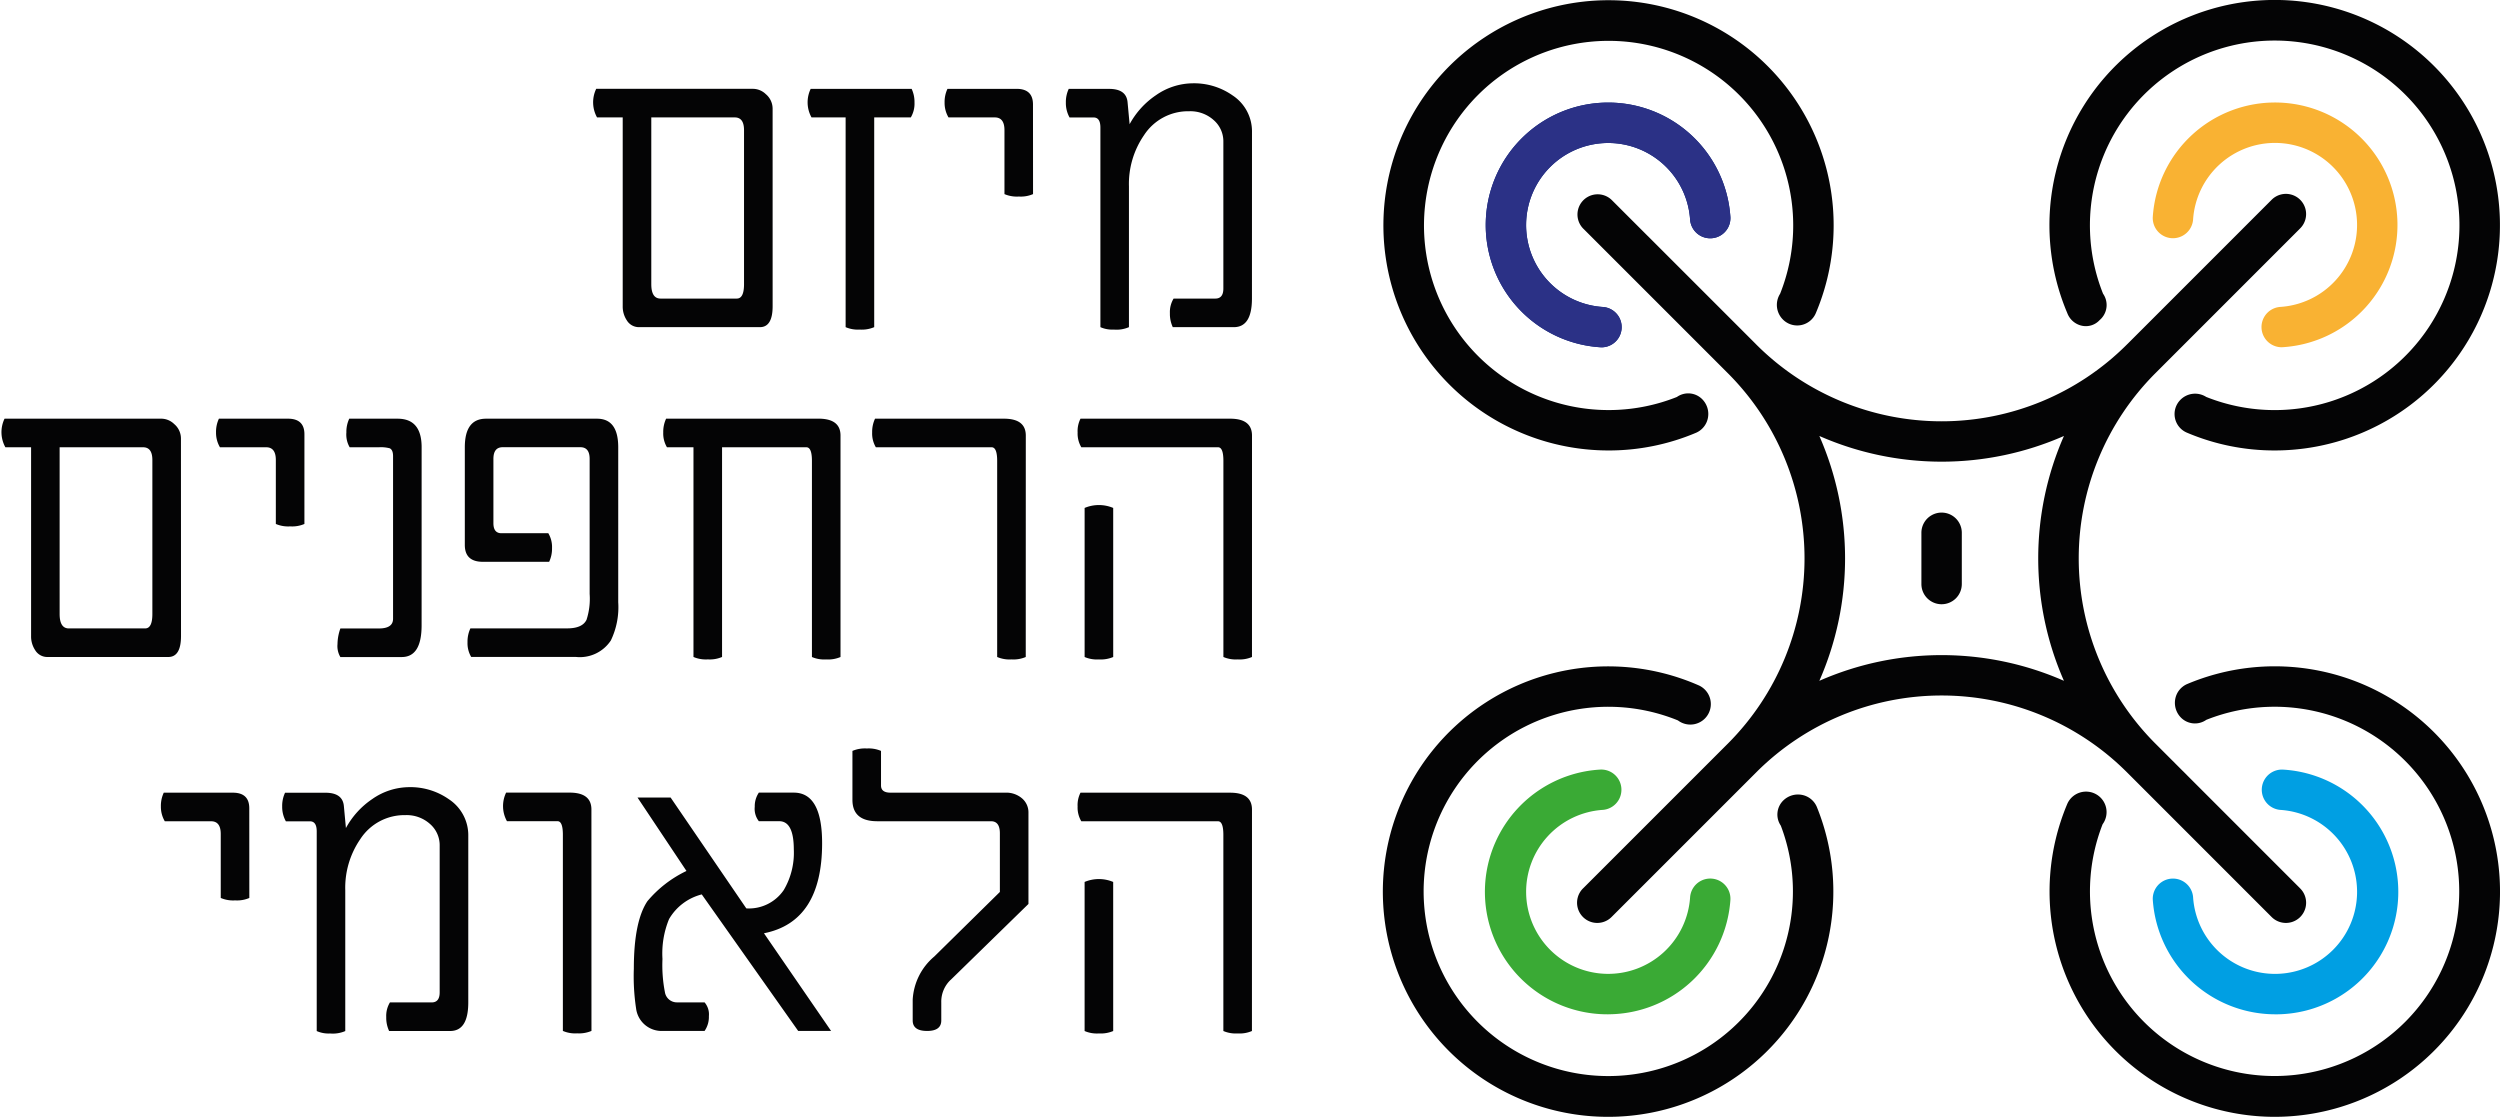 <svg id="Group_100617" data-name="Group 100617" xmlns="http://www.w3.org/2000/svg" xmlns:xlink="http://www.w3.org/1999/xlink" width="206.356" height="92.186" viewBox="0 0 206.356 92.186">
  <defs>
    <clipPath id="clip-path">
      <rect id="Rectangle_19720" data-name="Rectangle 19720" width="206.356" height="92.186" fill="none"/>
    </clipPath>
  </defs>
  <g id="Group_100616" data-name="Group 100616" clip-path="url(#clip-path)">
    <path id="Path_19748" data-name="Path 19748" d="M579.572,37.182a18.582,18.582,0,1,1,17.121-11.334,1.667,1.667,0,0,1-2.675.566,1.71,1.71,0,0,1-.273-2.165,15.238,15.238,0,1,0-8.519,8.518,1.624,1.624,0,0,1,2.125.221,1.731,1.731,0,0,1,.436,1.509,1.678,1.678,0,0,1-.957,1.215,18.476,18.476,0,0,1-7.258,1.471" transform="translate(-446.811 0)" fill="#040405"/>
    <path id="Path_19749" data-name="Path 19749" d="M612.124,61.778c-.039,0-.076,0-.115,0a10.109,10.109,0,1,1,10.751-10.75,1.667,1.667,0,0,1-3.326.226,6.775,6.775,0,1,0-7.2,7.2,1.667,1.667,0,0,1-.111,3.33" transform="translate(-479.929 -33.115)" fill="#082574"/>
    <path id="Path_19750" data-name="Path 19750" d="M612.124,61.778c-.039,0-.076,0-.115,0a10.109,10.109,0,1,1,10.751-10.75,1.667,1.667,0,0,1-3.326.226,6.775,6.775,0,1,0-7.2,7.2,1.667,1.667,0,0,1-.111,3.33" transform="translate(-479.929 -33.115)" fill="#2b3186"/>
    <path id="Path_19751" data-name="Path 19751" d="M849.828,37.182a18.464,18.464,0,0,1-7.255-1.471,1.667,1.667,0,0,1-.567-2.672,1.7,1.7,0,0,1,2.162-.276,15.251,15.251,0,1,0-8.515-8.523,1.629,1.629,0,0,1-.141,2.048,1.81,1.81,0,0,1-.146.14,1.542,1.542,0,0,1-1.461.458,1.657,1.657,0,0,1-1.2-1.038,18.593,18.593,0,1,1,17.118,11.334" transform="translate(-662.064 0)" fill="#040405"/>
    <path id="Path_19752" data-name="Path 19752" d="M849.828,307.44a18.6,18.6,0,0,1-17.118-25.849,1.693,1.693,0,1,1,2.907,1.7,15.24,15.24,0,1,0,8.56-8.619,1.626,1.626,0,0,1-2.125-.22,1.733,1.733,0,0,1-.436-1.51,1.678,1.678,0,0,1,.957-1.215,18.593,18.593,0,1,1,7.255,35.712" transform="translate(-662.064 -215.254)" fill="#040405"/>
    <path id="Path_19753" data-name="Path 19753" d="M679.8,118.828a25.073,25.073,0,0,0-20.19,0,25.11,25.11,0,0,0,0-20.211,25.079,25.079,0,0,0,20.19,0,25.111,25.111,0,0,0,0,20.211m7.538,5.17a21.627,21.627,0,0,1,0-30.552L699.3,81.48a1.667,1.667,0,0,0-2.357-2.358L684.975,91.089a21.626,21.626,0,0,1-30.55,0L642.456,79.123A1.667,1.667,0,0,0,640.1,81.48l11.969,11.967a21.627,21.627,0,0,1,0,30.552L640.1,135.966a1.667,1.667,0,1,0,2.358,2.358l11.969-11.968a21.626,21.626,0,0,1,30.55,0l11.967,11.968a1.667,1.667,0,1,0,2.357-2.358Z" transform="translate(-509.437 -62.631)" fill="#040405"/>
    <path id="Path_19754" data-name="Path 19754" d="M780.935,215.457a1.668,1.668,0,0,1-1.667-1.667v-4.231a1.667,1.667,0,1,1,3.335,0v4.231a1.668,1.668,0,0,1-1.667,1.667" transform="translate(-620.671 -165.581)" fill="#040405"/>
    <path id="Path_19755" data-name="Path 19755" d="M560.846,288.573a18.6,18.6,0,0,1,26.1-16.735,1.693,1.693,0,1,1-1.744,2.881,15.241,15.241,0,1,0,8.492,8.687,1.626,1.626,0,0,1,.251-2.122,1.733,1.733,0,0,1,1.516-.414,1.677,1.677,0,0,1,1.2.975,18.593,18.593,0,1,1-35.815,6.728" transform="translate(-446.701 -215.254)" fill="#040405"/>
    <path id="Path_19756" data-name="Path 19756" d="M883.738,61.778a1.667,1.667,0,0,1-.111-3.33,6.775,6.775,0,1,0-7.2-7.2,1.667,1.667,0,0,1-3.326-.226,10.109,10.109,0,1,1,10.751,10.75c-.039,0-.076,0-.115,0" transform="translate(-695.405 -33.115)" fill="#f9b233"/>
    <path id="Path_19757" data-name="Path 19757" d="M883.169,332.312a10.139,10.139,0,0,1-10.067-9.446,1.667,1.667,0,0,1,3.326-.226,6.775,6.775,0,1,0,7.2-7.2,1.667,1.667,0,0,1,.226-3.326,10.109,10.109,0,0,1-.684,20.2" transform="translate(-695.405 -248.589)" fill="#009fe3"/>
    <path id="Path_19758" data-name="Path 19758" d="M612.691,332.314a10.109,10.109,0,0,1-.682-20.2,1.667,1.667,0,0,1,.226,3.326,6.775,6.775,0,1,0,7.2,7.2,1.667,1.667,0,0,1,3.326.226,10.14,10.14,0,0,1-10.069,9.446" transform="translate(-479.929 -248.591)" fill="#3aaa35"/>
    <path id="Path_19759" data-name="Path 19759" d="M143.847,314.587a3.045,3.045,0,0,0-2.359,0v12.305a2.567,2.567,0,0,0,1.18.2,2.632,2.632,0,0,0,1.18-.2Zm11.457-5.975q0-1.392-1.8-1.392H141.148a2.272,2.272,0,0,0-.238,1.137,2.235,2.235,0,0,0,.305,1.222H152.5q.441,0,.441,1.12v16.192a2.6,2.6,0,0,0,1.188.2,2.554,2.554,0,0,0,1.171-.2ZM130.42,322.683l6.433-6.28v-7.519a1.518,1.518,0,0,0-.535-1.2,2,2,0,0,0-1.366-.467h-9.488q-.781,0-.781-.594v-2.852a2.554,2.554,0,0,0-1.171-.2,2.6,2.6,0,0,0-1.188.2v4.04q0,1.766,2.054,1.765h9.386q.73,0,.73,1v4.837l-5.414,5.329a5.013,5.013,0,0,0-1.782,3.564v1.714q0,.865,1.188.866,1.171,0,1.171-.866v-1.494a2.484,2.484,0,0,1,.764-1.85m-15.4-3.853q4.8-.95,4.8-7.434,0-4.175-2.342-4.175H114.6a2.01,2.01,0,0,0-.339,1.171,1.655,1.655,0,0,0,.339,1.188h1.68q1.2,0,1.205,2.325a6.059,6.059,0,0,1-.832,3.361,3.48,3.48,0,0,1-3.089,1.511l-6.246-9.148h-2.733l4.04,6.059a9.6,9.6,0,0,0-3.225,2.495q-1.12,1.68-1.12,5.567a17.831,17.831,0,0,0,.187,3.293,2.121,2.121,0,0,0,2.172,1.85h3.48a2.028,2.028,0,0,0,.356-1.222,1.523,1.523,0,0,0-.356-1.137h-2.257a1,1,0,0,1-1.018-.849,11.586,11.586,0,0,1-.2-2.732,7.461,7.461,0,0,1,.543-3.293,4.366,4.366,0,0,1,2.7-2.037l7.96,11.27h2.716Zm-14.242-10.218q0-1.392-1.8-1.392H93.739a2.565,2.565,0,0,0,.068,2.359h4.175q.441,0,.441,1.12v16.192a2.568,2.568,0,0,0,1.18.2,2.632,2.632,0,0,0,1.18-.2ZM90.615,310.8a3.549,3.549,0,0,0-1.6-3.038,5.528,5.528,0,0,0-3.283-1,5.379,5.379,0,0,0-3.045.984,6.785,6.785,0,0,0-2.172,2.393l-.169-1.816q-.1-1.1-1.523-1.1H75.491a2.56,2.56,0,0,0-.237,1.137,2.446,2.446,0,0,0,.305,1.222h1.986q.56,0,.56.832v16.481a2.4,2.4,0,0,0,1.1.2,2.575,2.575,0,0,0,1.256-.2V315.26a7.079,7.079,0,0,1,1.239-4.205,4.342,4.342,0,0,1,3.734-1.984,2.88,2.88,0,0,1,2.02.729,2.322,2.322,0,0,1,.8,1.78V323.7q0,.831-.662.831H84.148a2.154,2.154,0,0,0-.305,1.205,2.594,2.594,0,0,0,.238,1.154h5.041q1.493,0,1.493-2.359Zm-18.077-2.291q0-1.29-1.358-1.29h-5.7a2.547,2.547,0,0,0-.238,1.137,2.355,2.355,0,0,0,.322,1.222h3.819q.8,0,.8,1.052v5.279a2.6,2.6,0,0,0,1.188.2,2.554,2.554,0,0,0,1.171-.2Z" transform="translate(-51.962 -241.789)" fill="#040405"/>
    <path id="Path_19760" data-name="Path 19760" d="M143.847,314.587a3.045,3.045,0,0,0-2.359,0v12.305a2.567,2.567,0,0,0,1.18.2,2.632,2.632,0,0,0,1.18-.2Zm11.457-5.975q0-1.392-1.8-1.392H141.148a2.272,2.272,0,0,0-.238,1.137,2.235,2.235,0,0,0,.305,1.222H152.5q.441,0,.441,1.12v16.192a2.6,2.6,0,0,0,1.188.2,2.554,2.554,0,0,0,1.171-.2ZM130.42,322.683l6.433-6.28v-7.519a1.518,1.518,0,0,0-.535-1.2,2,2,0,0,0-1.366-.467h-9.488q-.781,0-.781-.594v-2.852a2.554,2.554,0,0,0-1.171-.2,2.6,2.6,0,0,0-1.188.2v4.04q0,1.766,2.054,1.765h9.386q.73,0,.73,1v4.837l-5.414,5.329a5.013,5.013,0,0,0-1.782,3.564v1.714q0,.865,1.188.866,1.171,0,1.171-.866v-1.494A2.484,2.484,0,0,1,130.42,322.683Zm-15.4-3.853q4.8-.95,4.8-7.434,0-4.175-2.342-4.175H114.6a2.01,2.01,0,0,0-.339,1.171,1.655,1.655,0,0,0,.339,1.188h1.68q1.2,0,1.205,2.325a6.059,6.059,0,0,1-.832,3.361,3.48,3.48,0,0,1-3.089,1.511l-6.246-9.148h-2.733l4.04,6.059a9.6,9.6,0,0,0-3.225,2.495q-1.12,1.68-1.12,5.567a17.831,17.831,0,0,0,.187,3.293,2.121,2.121,0,0,0,2.172,1.85h3.48a2.028,2.028,0,0,0,.356-1.222,1.523,1.523,0,0,0-.356-1.137h-2.257a1,1,0,0,1-1.018-.849,11.586,11.586,0,0,1-.2-2.732,7.461,7.461,0,0,1,.543-3.293,4.366,4.366,0,0,1,2.7-2.037l7.96,11.27h2.716Zm-14.242-10.218q0-1.392-1.8-1.392H93.739a2.565,2.565,0,0,0,.068,2.359h4.175q.441,0,.441,1.12v16.192a2.568,2.568,0,0,0,1.18.2,2.632,2.632,0,0,0,1.18-.2ZM90.615,310.8a3.549,3.549,0,0,0-1.6-3.038,5.528,5.528,0,0,0-3.283-1,5.379,5.379,0,0,0-3.045.984,6.785,6.785,0,0,0-2.172,2.393l-.169-1.816q-.1-1.1-1.523-1.1H75.491a2.56,2.56,0,0,0-.237,1.137,2.446,2.446,0,0,0,.305,1.222h1.986q.56,0,.56.832v16.481a2.4,2.4,0,0,0,1.1.2,2.575,2.575,0,0,0,1.256-.2V315.26a7.079,7.079,0,0,1,1.239-4.205,4.342,4.342,0,0,1,3.734-1.984,2.88,2.88,0,0,1,2.02.729,2.322,2.322,0,0,1,.8,1.78V323.7q0,.831-.662.831H84.148a2.154,2.154,0,0,0-.305,1.205,2.594,2.594,0,0,0,.238,1.154h5.041q1.493,0,1.493-2.359Zm-18.077-2.291q0-1.29-1.358-1.29h-5.7a2.547,2.547,0,0,0-.238,1.137,2.355,2.355,0,0,0,.322,1.222h3.819q.8,0,.8,1.052v5.279a2.6,2.6,0,0,0,1.188.2,2.554,2.554,0,0,0,1.171-.2Z" transform="translate(-51.962 -241.789)" fill="none"/>
    <path id="Path_19761" data-name="Path 19761" d="M92.358,177.177a3.046,3.046,0,0,0-2.359,0v12.305a2.567,2.567,0,0,0,1.18.2,2.632,2.632,0,0,0,1.18-.2Zm11.457-5.975q0-1.391-1.8-1.392H89.659a2.272,2.272,0,0,0-.238,1.137,2.234,2.234,0,0,0,.305,1.222h11.287q.441,0,.441,1.12v16.192a2.6,2.6,0,0,0,1.188.2,2.553,2.553,0,0,0,1.171-.2Zm-18.671,0q0-1.391-1.8-1.392H72.7a2.547,2.547,0,0,0-.238,1.137,2.229,2.229,0,0,0,.305,1.222h9.556q.458,0,.458,1.12v16.192a2.6,2.6,0,0,0,1.188.2,2.555,2.555,0,0,0,1.171-.2Zm-18.111.968q.458,0,.458,1.12v16.192a2.552,2.552,0,0,0,1.171.2,2.6,2.6,0,0,0,1.188-.2V171.2q0-1.391-1.816-1.392H55.456a2.55,2.55,0,0,0-.238,1.137,2.231,2.231,0,0,0,.305,1.222h2.19v17.312a2.6,2.6,0,0,0,1.188.2,2.555,2.555,0,0,0,1.171-.2V172.17Zm-15.531,0q0-2.359-1.748-2.359H40.587q-1.748,0-1.748,2.359v8.062q0,1.392,1.493,1.392H45.8a2.551,2.551,0,0,0,.238-1.137,2.229,2.229,0,0,0-.307-1.222H41.863q-.664,0-.664-.832v-5.3q0-.967.765-.968h6.413q.766,0,.765.968v11.134a5.613,5.613,0,0,1-.255,2.139q-.34.713-1.6.713H39.3a2.55,2.55,0,0,0-.238,1.137,2.229,2.229,0,0,0,.305,1.222h8.656a3.068,3.068,0,0,0,2.868-1.358,6.32,6.32,0,0,0,.611-3.157Zm-16.228,0q0-2.359-1.98-2.359H29.3a2.554,2.554,0,0,0-.237,1.137,2.084,2.084,0,0,0,.272,1.222h2.41a2.822,2.822,0,0,1,.9.085q.271.136.271.645v13.426q0,.8-1.171.8H28.568a3.976,3.976,0,0,0-.238,1.29,1.769,1.769,0,0,0,.237,1.069H33.63q1.642,0,1.642-2.614ZM25.6,171.1q0-1.29-1.358-1.29h-5.7a2.55,2.55,0,0,0-.238,1.137,2.355,2.355,0,0,0,.323,1.222H22.44q.8,0,.8,1.052V178.5a2.6,2.6,0,0,0,1.188.2,2.555,2.555,0,0,0,1.171-.2ZM12.458,187.123h-6.3q-.764,0-.764-1.188V172.17h6.891q.764,0,.764,1.052v12.712q0,1.188-.594,1.188m2.953-15.683a1.561,1.561,0,0,0-.56-1.188,1.537,1.537,0,0,0-1.035-.441H.848a2.564,2.564,0,0,0,.068,2.359H3.038v15.581a2.06,2.06,0,0,0,.339,1.171,1.163,1.163,0,0,0,.984.56h10q1.052,0,1.052-1.731Z" transform="translate(-0.472 -135.251)" fill="#040405"/>
    <path id="Path_19762" data-name="Path 19762" d="M92.358,177.177a3.046,3.046,0,0,0-2.359,0v12.305a2.567,2.567,0,0,0,1.18.2,2.632,2.632,0,0,0,1.18-.2Zm11.457-5.975q0-1.391-1.8-1.392H89.659a2.272,2.272,0,0,0-.238,1.137,2.234,2.234,0,0,0,.305,1.222h11.287q.441,0,.441,1.12v16.192a2.6,2.6,0,0,0,1.188.2,2.553,2.553,0,0,0,1.171-.2Zm-18.671,0q0-1.391-1.8-1.392H72.7a2.547,2.547,0,0,0-.238,1.137,2.229,2.229,0,0,0,.305,1.222h9.556q.458,0,.458,1.12v16.192a2.6,2.6,0,0,0,1.188.2,2.555,2.555,0,0,0,1.171-.2Zm-18.111.968q.458,0,.458,1.12v16.192a2.552,2.552,0,0,0,1.171.2,2.6,2.6,0,0,0,1.188-.2V171.2q0-1.391-1.816-1.392H55.456a2.55,2.55,0,0,0-.238,1.137,2.231,2.231,0,0,0,.305,1.222h2.19v17.312a2.6,2.6,0,0,0,1.188.2,2.555,2.555,0,0,0,1.171-.2V172.17Zm-15.531,0q0-2.359-1.748-2.359H40.587q-1.748,0-1.748,2.359v8.062q0,1.392,1.493,1.392H45.8a2.551,2.551,0,0,0,.238-1.137,2.229,2.229,0,0,0-.307-1.222H41.863q-.664,0-.664-.832v-5.3q0-.967.765-.968h6.413q.766,0,.765.968v11.134a5.613,5.613,0,0,1-.255,2.139q-.34.713-1.6.713H39.3a2.55,2.55,0,0,0-.238,1.137,2.229,2.229,0,0,0,.305,1.222h8.656a3.068,3.068,0,0,0,2.868-1.358,6.32,6.32,0,0,0,.611-3.157Zm-16.228,0q0-2.359-1.98-2.359H29.3a2.554,2.554,0,0,0-.237,1.137,2.084,2.084,0,0,0,.272,1.222h2.41a2.822,2.822,0,0,1,.9.085q.271.136.271.645v13.426q0,.8-1.171.8H28.568a3.976,3.976,0,0,0-.238,1.29,1.769,1.769,0,0,0,.237,1.069H33.63q1.642,0,1.642-2.614ZM25.6,171.1q0-1.29-1.358-1.29h-5.7a2.55,2.55,0,0,0-.238,1.137,2.355,2.355,0,0,0,.323,1.222H22.44q.8,0,.8,1.052V178.5a2.6,2.6,0,0,0,1.188.2,2.555,2.555,0,0,0,1.171-.2ZM12.458,187.123h-6.3q-.764,0-.764-1.188V172.17h6.891q.764,0,.764,1.052v12.712Q13.052,187.124,12.458,187.123Zm2.953-15.683a1.561,1.561,0,0,0-.56-1.188,1.537,1.537,0,0,0-1.035-.441H.848a2.564,2.564,0,0,0,.068,2.359H3.038v15.581a2.06,2.06,0,0,0,.339,1.171,1.163,1.163,0,0,0,.984.56h10q1.052,0,1.052-1.731Z" transform="translate(-0.472 -135.251)" fill="none"/>
    <path id="Path_19763" data-name="Path 19763" d="M294.942,37.816a3.55,3.55,0,0,0-1.6-3.038,5.529,5.529,0,0,0-3.283-1,5.378,5.378,0,0,0-3.045.984,6.788,6.788,0,0,0-2.173,2.393l-.169-1.816q-.1-1.1-1.523-1.1h-3.333a2.559,2.559,0,0,0-.237,1.137,2.447,2.447,0,0,0,.305,1.222h1.986q.56,0,.56.832V53.906a2.4,2.4,0,0,0,1.1.2,2.575,2.575,0,0,0,1.256-.2V42.274a7.08,7.08,0,0,1,1.239-4.205,4.341,4.341,0,0,1,3.734-1.984,2.88,2.88,0,0,1,2.02.729,2.321,2.321,0,0,1,.8,1.78V50.716q0,.831-.662.831h-3.445a2.152,2.152,0,0,0-.305,1.205,2.591,2.591,0,0,0,.237,1.154h5.041q1.493,0,1.494-2.359Zm-18.077-2.291q0-1.29-1.358-1.29h-5.7a2.547,2.547,0,0,0-.238,1.137,2.354,2.354,0,0,0,.323,1.222h3.819q.8,0,.8,1.052v5.278a2.6,2.6,0,0,0,1.188.2,2.553,2.553,0,0,0,1.171-.2Zm-10.014-1.29h-8.334a2.564,2.564,0,0,0,.068,2.359H261.4V53.906a2.551,2.551,0,0,0,1.171.2,2.6,2.6,0,0,0,1.188-.2V36.594h3.021a2.232,2.232,0,0,0,.305-1.222,2.551,2.551,0,0,0-.237-1.137M252.423,51.547h-6.3q-.764,0-.764-1.188V36.594h6.891q.764,0,.764,1.052V50.358q0,1.188-.594,1.188m2.953-15.683a1.561,1.561,0,0,0-.56-1.188,1.537,1.537,0,0,0-1.035-.441H240.813a2.564,2.564,0,0,0,.068,2.359H243V52.175a2.061,2.061,0,0,0,.339,1.171,1.163,1.163,0,0,0,.984.56h10q1.052,0,1.052-1.731Z" transform="translate(-191.6 -26.902)" fill="#040405"/>
    <path id="Path_19764" data-name="Path 19764" d="M294.942,37.816a3.55,3.55,0,0,0-1.6-3.038,5.529,5.529,0,0,0-3.283-1,5.378,5.378,0,0,0-3.045.984,6.788,6.788,0,0,0-2.173,2.393l-.169-1.816q-.1-1.1-1.523-1.1h-3.333a2.559,2.559,0,0,0-.237,1.137,2.447,2.447,0,0,0,.305,1.222h1.986q.56,0,.56.832V53.906a2.4,2.4,0,0,0,1.1.2,2.575,2.575,0,0,0,1.256-.2V42.274a7.08,7.08,0,0,1,1.239-4.205,4.341,4.341,0,0,1,3.734-1.984,2.88,2.88,0,0,1,2.02.729,2.321,2.321,0,0,1,.8,1.78V50.716q0,.831-.662.831h-3.445a2.152,2.152,0,0,0-.305,1.205,2.591,2.591,0,0,0,.237,1.154h5.041q1.493,0,1.494-2.359Zm-18.077-2.291q0-1.29-1.358-1.29h-5.7a2.547,2.547,0,0,0-.238,1.137,2.354,2.354,0,0,0,.323,1.222h3.819q.8,0,.8,1.052v5.278a2.6,2.6,0,0,0,1.188.2,2.553,2.553,0,0,0,1.171-.2Zm-10.014-1.29h-8.334a2.564,2.564,0,0,0,.068,2.359H261.4V53.906a2.551,2.551,0,0,0,1.171.2,2.6,2.6,0,0,0,1.188-.2V36.594h3.021a2.232,2.232,0,0,0,.305-1.222A2.551,2.551,0,0,0,266.851,34.234ZM252.423,51.547h-6.3q-.764,0-.764-1.188V36.594h6.891q.764,0,.764,1.052V50.358Q253.017,51.547,252.423,51.547Zm2.953-15.683a1.561,1.561,0,0,0-.56-1.188,1.537,1.537,0,0,0-1.035-.441H240.813a2.564,2.564,0,0,0,.068,2.359H243V52.175a2.061,2.061,0,0,0,.339,1.171,1.163,1.163,0,0,0,.984.56h10q1.052,0,1.052-1.731Z" transform="translate(-191.6 -26.902)" fill="none"/>
  </g>
</svg>
